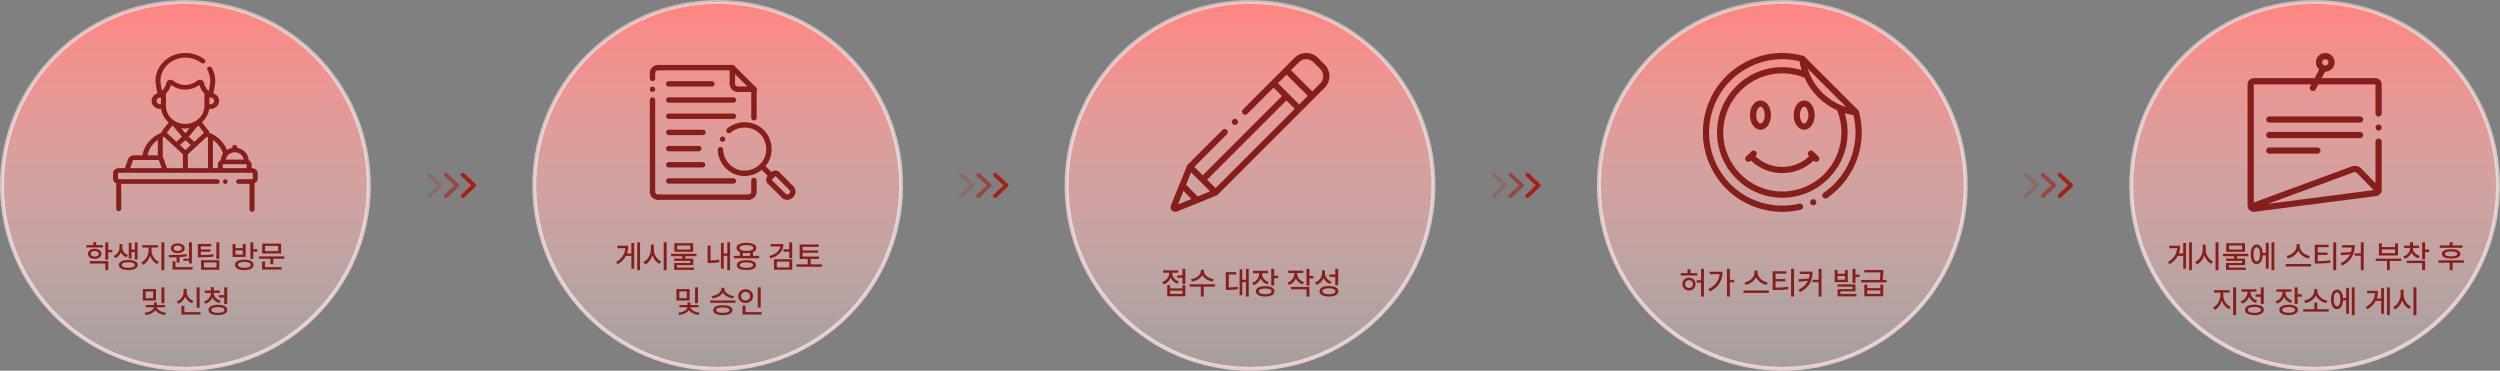 <svg width="944" height="140" viewBox="0 0 944 140" fill="none" xmlns="http://www.w3.org/2000/svg">
    <rect x="0" y="0" width="944" height="140" fill="#808080" stroke="none"/>
    <path d="M174.75 66L179 70L174.75 74" stroke="#A72018" stroke-width="1.5" stroke-linecap="round" stroke-linejoin="round"/>
    <path opacity="0.6" d="M168.375 66L172.625 70L168.375 74" stroke="#A72018" stroke-width="1.5" stroke-linecap="round" stroke-linejoin="round"/>
    <path opacity="0.2" d="M162 66L166.25 70L162 74" stroke="#A72018" stroke-width="1.5" stroke-linecap="round" stroke-linejoin="round"/>
    <path d="M375.75 66L380 70L375.75 74" stroke="#A72018" stroke-width="1.5" stroke-linecap="round" stroke-linejoin="round"/>
    <path opacity="0.6" d="M369.375 66L373.625 70L369.375 74" stroke="#A72018" stroke-width="1.5" stroke-linecap="round" stroke-linejoin="round"/>
    <path opacity="0.2" d="M363 66L367.25 70L363 74" stroke="#A72018" stroke-width="1.5" stroke-linecap="round" stroke-linejoin="round"/>
    <path d="M576.75 66L581 70L576.75 74" stroke="#A72018" stroke-width="1.5" stroke-linecap="round" stroke-linejoin="round"/>
    <path opacity="0.6" d="M570.375 66L574.625 70L570.375 74" stroke="#A72018" stroke-width="1.5" stroke-linecap="round" stroke-linejoin="round"/>
    <path opacity="0.2" d="M564 66L568.25 70L564 74" stroke="#A72018" stroke-width="1.5" stroke-linecap="round" stroke-linejoin="round"/>
    <path d="M777.75 66L782 70L777.75 74" stroke="#A72018" stroke-width="1.5" stroke-linecap="round" stroke-linejoin="round"/>
    <path opacity="0.6" d="M771.375 66L775.625 70L771.375 74" stroke="#A72018" stroke-width="1.5" stroke-linecap="round" stroke-linejoin="round"/>
    <path opacity="0.2" d="M765 66L769.25 70L765 74" stroke="#A72018" stroke-width="1.5" stroke-linecap="round" stroke-linejoin="round"/>
    <circle cx="70" cy="70" r="69.25" fill="url(#paint0_linear_4302_101869)" stroke="url(#paint1_linear_4302_101869)" stroke-width="1.5"/>
    <path d="M38.893 92.562V93.453H32.635V92.562H35.213V91.449H36.326V92.562H38.893ZM35.764 93.922C37.275 93.934 38.307 94.684 38.307 95.832C38.307 96.981 37.275 97.742 35.764 97.742C34.24 97.742 33.209 96.981 33.209 95.832C33.209 94.684 34.24 93.934 35.764 93.922ZM35.764 94.777C34.873 94.777 34.275 95.188 34.287 95.832C34.275 96.488 34.873 96.875 35.764 96.875C36.654 96.875 37.252 96.488 37.264 95.832C37.252 95.188 36.654 94.777 35.764 94.777ZM40.873 91.496V94.344H42.397V95.269H40.873V98.059H39.76V91.496H40.873ZM40.873 98.598V101.996H39.76V99.5H33.935V98.598H40.873ZM46.205 93.512C46.205 94.66 46.943 95.82 48.303 96.336L47.717 97.191C46.738 96.816 46.053 96.102 45.678 95.234C45.291 96.213 44.57 97.062 43.557 97.496L42.947 96.629C44.365 96.008 45.127 94.684 45.127 93.512V92.152H46.205V93.512ZM51.947 91.508V97.965H50.893V95.152H49.662V97.637H48.631V91.695H49.662V94.238H50.893V91.508H51.947ZM48.432 98.164C50.623 98.164 51.994 98.879 52.006 100.074C51.994 101.27 50.623 101.984 48.432 101.973C46.24 101.984 44.869 101.27 44.881 100.074C44.869 98.879 46.24 98.164 48.432 98.164ZM48.432 99.019C46.908 99.019 45.971 99.406 45.982 100.074C45.971 100.742 46.908 101.129 48.432 101.117C49.955 101.129 50.881 100.742 50.893 100.074C50.881 99.406 49.955 99.019 48.432 99.019ZM57.232 94.59C57.232 96.348 58.381 98.164 59.998 98.856L59.389 99.723C58.152 99.178 57.168 98.023 56.682 96.617C56.195 98.117 55.205 99.394 53.986 99.992L53.342 99.113C54.924 98.375 56.096 96.394 56.107 94.59V93.477H53.705V92.551H59.623V93.477H57.232V94.59ZM62.06 91.496V101.996H60.947V91.496H62.06ZM72.467 91.508V99.465H71.353V98.457H69.244V97.672H71.353V91.508H72.467ZM72.725 100.871V101.773H65.143V98.691H66.244V100.871H72.725ZM63.69 96.301C65.635 96.289 68.248 96.266 70.486 95.984L70.557 96.781C69.66 96.928 68.717 97.027 67.791 97.086V99.137H66.678V97.144C65.658 97.191 64.68 97.197 63.83 97.191L63.69 96.301ZM67.123 91.906C68.658 91.906 69.725 92.644 69.725 93.758C69.725 94.871 68.658 95.586 67.123 95.586C65.564 95.586 64.51 94.871 64.51 93.758C64.51 92.644 65.564 91.906 67.123 91.906ZM67.123 92.738C66.186 92.727 65.553 93.125 65.564 93.758C65.553 94.379 66.186 94.766 67.123 94.766C68.025 94.766 68.658 94.379 68.67 93.758C68.658 93.125 68.025 92.727 67.123 92.738ZM79.756 92.117V93.031H75.83V94.18H79.463V95.047H75.83V96.266C77.934 96.266 79.158 96.231 80.576 95.984L80.693 96.875C79.17 97.133 77.869 97.168 75.572 97.156H74.705V92.117H79.756ZM82.814 91.508V97.754H81.701V91.508H82.814ZM82.814 98.246V101.867H75.912V98.246H82.814ZM77.014 99.113V100.965H81.725V99.113H77.014ZM92.272 98.035C94.439 98.035 95.752 98.762 95.752 100.004C95.752 101.258 94.439 101.984 92.272 101.996C90.08 101.984 88.744 101.258 88.744 100.004C88.744 98.762 90.08 98.035 92.272 98.035ZM92.272 98.914C90.748 98.914 89.846 99.301 89.857 100.004C89.846 100.707 90.748 101.105 92.272 101.105C93.783 101.105 94.662 100.707 94.662 100.004C94.662 99.301 93.783 98.914 92.272 98.914ZM95.658 91.496V94.062H97.182V95.012H95.658V97.766H94.545V91.496H95.658ZM88.908 92.152V93.664H91.662V92.152H92.764V97.027H87.818V92.152H88.908ZM88.908 96.137H91.662V94.543H88.908V96.137ZM107.377 96.805V97.707H103.205V99.746H102.104V97.707H97.768V96.805H107.377ZM106.135 91.988V95.715H98.998V91.988H106.135ZM100.088 92.867V94.836H105.033V92.867H100.088ZM106.311 100.871V101.773H98.963V98.75H100.076V100.871H106.311ZM58.908 109.164V113.477H53.916V109.164H58.908ZM55.006 110.055V112.609H57.807V110.055H55.006ZM62.06 108.496V114.496H60.959V108.496H62.06ZM62.307 115.176V116.02H59.236C59.312 116.934 60.772 117.889 62.682 118.105L62.307 118.961C60.66 118.768 59.307 118.059 58.674 117.133C58.029 118.07 56.647 118.756 54.994 118.961L54.607 118.105C56.518 117.924 58.012 116.957 58.088 116.02H55.029V115.176H58.111V114.191H59.213V115.176H62.307ZM75.373 108.508V116.195H74.26V108.508H75.373ZM75.689 117.871V118.773H68.506V115.469H69.631V117.871H75.689ZM70.486 110.125C70.475 111.66 71.459 113.066 73.076 113.629L72.502 114.52C71.289 114.068 70.393 113.178 69.924 112.035C69.461 113.254 68.553 114.232 67.322 114.707L66.725 113.828C68.377 113.219 69.35 111.707 69.35 110.125V109.082H70.486V110.125ZM80.717 110.734C80.717 111.965 81.736 113.125 83.33 113.57L82.803 114.438C81.59 114.092 80.67 113.342 80.189 112.375C79.732 113.459 78.818 114.314 77.564 114.707L77.037 113.852C78.631 113.336 79.615 112.082 79.615 110.734V110.605H77.33V109.715H79.615V108.449H80.728V109.715H83.002V110.605H80.717V110.734ZM85.791 108.496V114.859H84.678V112.352H82.674V111.438H84.678V108.496H85.791ZM82.275 115.094C84.467 115.094 85.826 115.797 85.826 117.027C85.826 118.27 84.467 118.984 82.275 118.973C80.072 118.984 78.713 118.27 78.725 117.027C78.713 115.797 80.072 115.094 82.275 115.094ZM82.275 115.961C80.74 115.961 79.826 116.348 79.826 117.027C79.826 117.707 80.74 118.117 82.275 118.117C83.822 118.117 84.725 117.707 84.725 117.027C84.725 116.348 83.822 115.961 82.275 115.961Z" fill="#861F1C"/>
    <path d="M95.177 63.494H95.024V62.167C95.024 61.426 94.569 60.784 93.906 60.466C93.808 58.148 91.974 56.238 89.583 55.834V55.578C89.583 55.094 89.161 54.702 88.641 54.702C88.121 54.702 87.699 55.094 87.699 55.578V55.834C86.957 55.96 86.268 56.229 85.668 56.612C84.65 53.994 82.603 51.809 79.936 50.52C79.921 50.512 79.905 50.504 79.89 50.497C79.652 50.384 79.41 50.276 79.163 50.177L79.015 50.118C79.004 49.825 78.902 49.533 78.702 49.279L76.248 46.162C77.717 44.854 78.719 43.098 79 41.131H79.496C81.29 41.131 82.749 39.772 82.749 38.102C82.749 36.79 81.848 35.67 80.592 35.25L81.128 32.186C81.527 29.904 81.126 27.625 79.969 25.593C79.726 25.165 79.156 25.002 78.696 25.229C78.237 25.456 78.062 25.986 78.305 26.414C79.268 28.105 79.601 30.003 79.269 31.904L78.822 34.458C78.751 34.344 78.667 34.235 78.569 34.136C77.772 33.332 77.238 32.339 77.024 31.263C76.927 30.777 76.576 30.378 76.082 30.196C75.59 30.013 75.039 30.078 74.611 30.369L73.831 30.9C71.496 32.488 68.358 32.488 66.023 30.9L65.243 30.369C64.814 30.078 64.264 30.013 63.771 30.196C63.278 30.378 62.926 30.777 62.83 31.263C62.616 32.339 62.082 33.332 61.285 34.136C61.235 34.186 61.19 34.239 61.148 34.293L60.73 31.904C60.286 29.368 61.057 26.791 62.844 24.834C64.632 22.876 67.24 21.754 69.999 21.754C72.223 21.754 74.298 22.451 75.999 23.77C76.398 24.08 76.992 24.03 77.325 23.658C77.658 23.285 77.604 22.733 77.204 22.423C75.189 20.86 72.631 20 69.999 20C66.686 20 63.556 21.348 61.41 23.698C59.263 26.048 58.338 29.141 58.871 32.186L59.406 35.245C58.14 35.66 57.23 36.784 57.23 38.102C57.23 39.773 58.69 41.131 60.483 41.131H60.854C61.14 43.136 62.175 44.922 63.691 46.238L61.297 49.28C61.097 49.533 60.994 49.825 60.983 50.118L60.836 50.177C57.048 51.697 54.4 54.899 53.764 58.653H50.486C49.517 58.653 48.664 59.23 48.364 60.087L47.172 63.494H44.821C43.638 63.494 42.676 64.39 42.676 65.492V67.434C42.676 68.22 43.168 68.9 43.88 69.226V78.879C43.88 79.363 44.301 79.756 44.821 79.756C45.342 79.756 45.763 79.363 45.763 78.879V69.431H82.034C82.554 69.431 82.975 69.039 82.975 68.555C82.975 68.07 82.554 67.678 82.034 67.678H44.821C44.677 67.678 44.559 67.568 44.559 67.433V65.492C44.559 65.357 44.677 65.248 44.821 65.248H95.177C95.322 65.248 95.439 65.357 95.439 65.492V67.433C95.439 67.568 95.322 67.678 95.177 67.678H90.103C89.583 67.678 89.162 68.07 89.162 68.555C89.162 69.039 89.583 69.431 90.103 69.431H94.235V79.123C94.235 79.608 94.657 80 95.177 80C95.697 80 96.119 79.608 96.119 79.123V69.226C96.83 68.9 97.323 68.22 97.323 67.433V65.492C97.323 64.39 96.36 63.494 95.177 63.494ZM84.141 63.494V62.167C84.141 62.079 84.218 62.008 84.312 62.008H92.97C93.064 62.008 93.141 62.079 93.141 62.167V63.494H84.141ZM88.641 57.508C90.361 57.508 91.785 58.707 92 60.254H85.282C85.498 58.707 86.922 57.508 88.641 57.508ZM84.179 58.055C83.703 58.759 83.413 59.583 83.376 60.466C82.713 60.784 82.258 61.426 82.258 62.167V63.494H80.413V52.858C82.255 54.127 83.598 55.959 84.179 58.055ZM61.844 60.087C61.76 59.846 61.631 59.629 61.469 59.438V51.835C61.507 51.819 61.913 51.654 61.913 51.654L69.058 58.256V63.494H63.036L61.844 60.087ZM69.999 50.302L68.416 48.41C68.908 48.487 69.412 48.529 69.927 48.529C70.501 48.529 71.061 48.477 71.606 48.382L69.999 50.302ZM69.999 52.94L72.05 54.761L69.999 56.656L67.948 54.761L69.999 52.94ZM70.941 58.256L78.085 51.654C78.085 51.654 78.492 51.819 78.529 51.835V63.494H70.941V58.256ZM73.387 53.525L71.266 51.642L74.853 47.356L77.046 50.143L73.387 53.525ZM79.496 39.377H79.082V36.827H79.496C80.251 36.827 80.865 37.399 80.865 38.102C80.865 38.805 80.251 39.377 79.496 39.377ZM59.114 38.102C59.114 37.399 59.728 36.827 60.483 36.827H60.771V39.377H60.483C59.728 39.377 59.114 38.806 59.114 38.102ZM62.655 40.004V35.359C62.655 35.346 62.66 35.335 62.669 35.326C63.583 34.404 64.232 33.29 64.564 32.08L64.912 32.316C67.912 34.356 71.942 34.356 74.942 32.316L75.289 32.08C75.622 33.29 76.27 34.404 77.185 35.326C77.194 35.335 77.199 35.346 77.199 35.359V40.004C77.199 43.737 73.937 46.775 69.927 46.775C65.917 46.775 62.655 43.737 62.655 40.004ZM65.146 47.356L68.732 51.642L66.611 53.525L62.952 50.143L65.146 47.356ZM59.586 52.855V58.653H55.678C56.151 56.314 57.554 54.249 59.586 52.855ZM50.155 60.63C50.202 60.496 50.335 60.407 50.486 60.407H59.722C59.874 60.407 60.007 60.497 60.054 60.63L61.056 63.494H49.153L50.155 60.63Z" fill="#861F1C"/>
    <ellipse cx="85.074" cy="68.558" rx="0.878" ry="0.886" fill="#861F1C"/>
    <circle cx="271" cy="70" r="69.25" fill="url(#paint2_linear_4302_101869)" stroke="url(#paint3_linear_4302_101869)" stroke-width="1.5"/>
    <path d="M241.682 91.496V101.996H240.627V91.496H241.682ZM239.467 91.766V101.48H238.412V96.606H236.361C235.734 97.824 234.738 98.891 233.256 99.758L232.623 98.961C234.85 97.637 235.922 95.873 236.115 93.711H233.115V92.797H237.217C237.211 93.822 237.07 94.801 236.748 95.715H238.412V91.766H239.467ZM246.885 94.168C246.873 96.09 248.033 98.012 249.662 98.738L248.994 99.617C247.787 99.043 246.832 97.865 246.346 96.43C245.854 97.965 244.887 99.236 243.627 99.852L242.947 98.914C244.6 98.176 245.76 96.172 245.76 94.168V92.375H246.885V94.168ZM251.725 91.496V102.02H250.611V91.496H251.725ZM262.975 95.844V96.734H258.732V97.648H261.768V100.109H255.65V101.035H262.061V101.891H254.561V99.301H260.666V98.504H254.549V97.648H257.619V96.734H253.4V95.844H262.975ZM261.744 91.836V95.07H254.631V91.836H261.744ZM255.721 92.715V94.191H260.631V92.715H255.721ZM275.689 91.496V101.996H274.623V96.617H273.275V101.457H272.232V91.707H273.275V95.703H274.623V91.496H275.689ZM268.307 92.738V98.34C269.279 98.334 270.34 98.258 271.529 98.023L271.646 98.996C270.205 99.254 268.998 99.324 267.873 99.324H267.193V92.738H268.307ZM286.646 96.617V97.519H277.072V96.617H279.369V95.199C278.561 94.871 278.104 94.344 278.104 93.652C278.104 92.41 279.545 91.684 281.854 91.684C284.15 91.684 285.604 92.41 285.604 93.652C285.604 94.344 285.141 94.877 284.326 95.199V96.617H286.646ZM281.854 98.234C284.115 98.234 285.475 98.902 285.475 100.098C285.475 101.316 284.115 101.973 281.854 101.973C279.568 101.973 278.209 101.316 278.209 100.098C278.209 98.902 279.568 98.234 281.854 98.234ZM281.854 99.09C280.248 99.09 279.334 99.453 279.334 100.098C279.334 100.754 280.248 101.129 281.854 101.117C283.436 101.129 284.361 100.754 284.361 100.098C284.361 99.453 283.436 99.09 281.854 99.09ZM281.854 92.539C280.225 92.539 279.24 92.949 279.252 93.652C279.24 94.356 280.225 94.754 281.854 94.754C283.482 94.754 284.455 94.356 284.455 93.652C284.455 92.949 283.482 92.539 281.854 92.539ZM280.494 96.617H283.225V95.492C282.814 95.562 282.352 95.598 281.854 95.598C281.361 95.598 280.904 95.562 280.494 95.504V96.617ZM295.799 92.152C295.799 94.824 293.971 96.723 290.924 97.578L290.467 96.711C292.887 96.031 294.393 94.719 294.615 93.066H291.018V92.152H295.799ZM299.127 91.508V97.449H298.014V95.059H295.846V94.133H298.014V91.508H299.127ZM299.127 97.883V101.855H292.26V97.883H299.127ZM293.35 98.773V100.965H298.025V98.773H293.35ZM309.264 96.875V97.766H306.088V99.816H310.354V100.73H300.744V99.816H304.975V97.766H301.951V92.305H309.158V93.219H303.076V94.566H308.936V95.445H303.076V96.875H309.264ZM260.408 109.164V113.477H255.416V109.164H260.408ZM256.506 110.055V112.609H259.307V110.055H256.506ZM263.561 108.496V114.496H262.459V108.496H263.561ZM263.807 115.176V116.02H260.736C260.812 116.934 262.271 117.889 264.182 118.105L263.807 118.961C262.16 118.768 260.807 118.059 260.174 117.133C259.529 118.07 258.146 118.756 256.494 118.961L256.107 118.105C258.018 117.924 259.512 116.957 259.588 116.02H256.529V115.176H259.611V114.191H260.713V115.176H263.807ZM273.521 109.105C273.521 110.359 275.209 111.566 277.201 111.812L276.791 112.691C275.115 112.445 273.633 111.625 272.959 110.488C272.285 111.631 270.809 112.445 269.127 112.691L268.693 111.812C270.709 111.566 272.385 110.383 272.385 109.105V108.672H273.521V109.105ZM277.74 113.453V114.344H268.166V113.453H277.74ZM272.947 115.234C275.209 115.234 276.568 115.902 276.568 117.109C276.568 118.316 275.209 118.984 272.947 118.996C270.662 118.984 269.303 118.316 269.303 117.109C269.303 115.902 270.662 115.234 272.947 115.234ZM272.947 116.09C271.342 116.09 270.428 116.453 270.428 117.109C270.428 117.777 271.342 118.129 272.947 118.117C274.529 118.129 275.455 117.777 275.455 117.109C275.455 116.453 274.529 116.09 272.947 116.09ZM287.244 108.508V116.137H286.131V108.508H287.244ZM287.561 117.871V118.773H280.377V115.363H281.502V117.871H287.561ZM281.549 109.211C283.131 109.211 284.338 110.289 284.338 111.812C284.338 113.359 283.131 114.426 281.549 114.426C279.967 114.426 278.748 113.359 278.748 111.812C278.748 110.289 279.967 109.211 281.549 109.211ZM281.549 110.184C280.564 110.184 279.838 110.852 279.838 111.812C279.838 112.797 280.564 113.453 281.549 113.453C282.51 113.453 283.248 112.797 283.248 111.812C283.248 110.852 282.51 110.184 281.549 110.184Z" fill="#861F1C"/>
    <path d="M297.234 75.481C296.531 75.481 295.804 75.212 295.166 74.574C294.768 74.175 294.768 73.532 295.166 73.133C295.564 72.735 296.208 72.735 296.607 73.133C297.245 73.772 297.88 73.208 298 73.086C298.121 72.966 298.688 72.333 298.047 71.693C297.649 71.294 297.649 70.65 298.047 70.252C298.446 69.853 299.09 69.853 299.488 70.252C300.876 71.64 300.515 73.454 299.441 74.527C298.861 75.109 298.064 75.481 297.234 75.481Z" fill="#861F1C"/>
    <path d="M293.515 66.737C293.255 66.737 292.994 66.637 292.795 66.438L292.794 66.437C292.396 66.836 291.752 66.837 291.353 66.438C290.955 66.04 290.955 65.396 291.353 64.998C292.148 64.204 293.443 64.204 294.236 64.998C294.634 65.396 294.634 66.04 294.236 66.438C294.037 66.637 293.776 66.737 293.515 66.737Z" fill="#861F1C"/>
    <path d="M290.632 68.178C290.372 68.178 290.111 68.078 289.912 67.879C289.514 67.481 289.514 66.837 289.912 66.439L291.353 64.998C291.751 64.6 292.395 64.6 292.793 64.998C293.192 65.396 293.192 66.04 292.793 66.439L291.353 67.879C291.153 68.078 290.893 68.178 290.632 68.178Z" fill="#861F1C"/>
    <path d="M290.633 69.62C290.372 69.62 290.111 69.52 289.912 69.322C289.118 68.527 289.118 67.234 289.912 66.439C290.311 66.041 290.955 66.041 291.353 66.439C291.751 66.838 291.751 67.482 291.353 67.88L291.352 67.881C291.75 68.279 291.751 68.923 291.353 69.322C291.153 69.52 290.894 69.62 290.633 69.62Z" fill="#861F1C"/>
    <path d="M291.352 67.457C291.091 67.457 290.83 67.357 290.632 67.158L286.963 63.489C286.564 63.091 286.564 62.447 286.963 62.049C287.361 61.65 288.005 61.65 288.404 62.049L292.072 65.718C292.471 66.116 292.471 66.76 292.072 67.158C291.873 67.357 291.613 67.457 291.352 67.457Z" fill="#861F1C"/>
    <path d="M298.768 71.991C298.508 71.991 298.247 71.892 298.048 71.693L292.795 66.439C292.397 66.04 292.397 65.396 292.795 64.998C293.193 64.6 293.837 64.6 294.236 64.998L299.489 70.252C299.887 70.651 299.887 71.294 299.489 71.693C299.29 71.892 299.029 71.991 298.768 71.991Z" fill="#861F1C"/>
    <path d="M295.887 74.873C295.626 74.873 295.365 74.773 295.166 74.575L289.912 69.322C289.514 68.923 289.514 68.279 289.912 67.881C290.31 67.482 290.954 67.482 291.353 67.881L296.607 73.134C297.005 73.532 297.005 74.176 296.607 74.575C296.408 74.773 296.147 74.873 295.887 74.873Z" fill="#861F1C"/>
    <path d="M282.656 75.47C282.092 75.47 281.637 75.014 281.637 74.451C281.637 73.888 282.092 73.432 282.656 73.432C283.218 73.432 283.674 72.976 283.674 72.413C283.674 71.85 284.13 71.394 284.693 71.394C285.257 71.394 285.712 71.85 285.712 72.413C285.712 74.099 284.341 75.47 282.656 75.47Z" fill="#861F1C"/>
    <path d="M282.611 75.471H248.473C247.883 75.471 247.406 75.016 247.406 74.452C247.406 73.889 247.883 73.434 248.473 73.434H282.611C283.201 73.434 283.677 73.889 283.677 74.452C283.677 75.016 283.201 75.471 282.611 75.471Z" fill="#861F1C"/>
    <path d="M248.424 75.47C246.739 75.47 245.367 74.099 245.367 72.413C245.367 71.85 245.823 71.394 246.386 71.394C246.949 71.394 247.405 71.85 247.405 72.413C247.405 72.976 247.861 73.432 248.424 73.432C248.987 73.432 249.443 73.888 249.443 74.451C249.443 75.014 248.987 75.47 248.424 75.47Z" fill="#861F1C"/>
    <path d="M246.386 28.603C245.823 28.603 245.367 28.147 245.367 27.584C245.367 25.899 246.739 24.527 248.424 24.527C248.987 24.527 249.443 24.983 249.443 25.546C249.443 26.11 248.987 26.565 248.424 26.565C247.861 26.565 247.405 27.021 247.405 27.584C247.405 28.147 246.949 28.603 246.386 28.603Z" fill="#861F1C"/>
    <path d="M284.693 34.716C284.433 34.716 284.172 34.616 283.973 34.418L275.822 26.267C275.424 25.868 275.424 25.224 275.822 24.826C276.221 24.428 276.865 24.428 277.263 24.826L285.414 32.977C285.812 33.375 285.812 34.019 285.414 34.418C285.215 34.616 284.954 34.716 284.693 34.716Z" fill="#861F1C"/>
    <path d="M276.487 26.565H248.483C247.888 26.565 247.406 26.11 247.406 25.546C247.406 24.983 247.888 24.527 248.483 24.527H276.487C277.083 24.527 277.564 24.983 277.564 25.546C277.564 26.11 277.083 26.565 276.487 26.565Z" fill="#861F1C"/>
    <path d="M276.542 32.678C275.979 32.678 275.523 32.223 275.523 31.659V25.546C275.523 24.983 275.979 24.527 276.542 24.527C277.106 24.527 277.561 24.983 277.561 25.546V31.659C277.561 32.223 277.106 32.678 276.542 32.678Z" fill="#861F1C"/>
    <path d="M284.694 34.717H278.581C278.018 34.717 277.562 34.262 277.562 33.699C277.562 33.135 278.018 32.68 278.581 32.68H284.694C285.258 32.68 285.713 33.135 285.713 33.699C285.713 34.262 285.258 34.717 284.694 34.717Z" fill="#861F1C"/>
    <path d="M278.58 34.716C276.895 34.716 275.523 33.345 275.523 31.66C275.523 31.096 275.979 30.641 276.542 30.641C277.106 30.641 277.561 31.096 277.561 31.66C277.561 32.222 278.018 32.678 278.58 32.678C279.143 32.678 279.599 33.134 279.599 33.697C279.599 34.261 279.143 34.716 278.58 34.716Z" fill="#861F1C"/>
    <path d="M284.695 45.468C284.131 45.468 283.676 45.013 283.676 44.45V33.699C283.676 33.135 284.131 32.68 284.695 32.68C285.258 32.68 285.713 33.135 285.713 33.699V44.45C285.713 45.012 285.258 45.468 284.695 45.468Z" fill="#861F1C"/>
    <path d="M284.695 73.434C284.131 73.434 283.676 72.979 283.676 72.416V68.128C283.676 67.565 284.131 67.109 284.695 67.109C285.258 67.109 285.713 67.565 285.713 68.128V72.416C285.713 72.979 285.258 73.434 284.695 73.434Z" fill="#861F1C"/>
    <path d="M268.801 32.678H252.499C251.936 32.678 251.48 32.223 251.48 31.66C251.48 31.096 251.936 30.641 252.499 30.641H268.801C269.364 30.641 269.82 31.096 269.82 31.66C269.82 32.223 269.364 32.678 268.801 32.678Z" fill="#861F1C"/>
    <path d="M276.952 44.905H252.499C251.936 44.905 251.48 44.45 251.48 43.886C251.48 43.323 251.936 42.867 252.499 42.867H276.952C277.515 42.867 277.971 43.323 277.971 43.886C277.971 44.45 277.515 44.905 276.952 44.905Z" fill="#861F1C"/>
    <path d="M276.952 38.792H252.499C251.936 38.792 251.48 38.336 251.48 37.773C251.48 37.209 251.936 36.754 252.499 36.754H276.952C277.515 36.754 277.971 37.209 277.971 37.773C277.971 38.336 277.515 38.792 276.952 38.792Z" fill="#861F1C"/>
    <path d="M276.952 69.358H252.499C251.936 69.358 251.48 68.903 251.48 68.339C251.48 67.776 251.936 67.32 252.499 67.32H276.952C277.515 67.32 277.971 67.776 277.971 68.339C277.971 68.903 277.515 69.358 276.952 69.358Z" fill="#861F1C"/>
    <path d="M263.883 57.132H252.499C251.936 57.132 251.48 56.676 251.48 56.113C251.48 55.549 251.936 55.094 252.499 55.094H263.883C264.446 55.094 264.902 55.549 264.902 56.113C264.902 56.676 264.446 57.132 263.883 57.132Z" fill="#861F1C"/>
    <path d="M265.288 63.245H252.499C251.936 63.245 251.48 62.789 251.48 62.226C251.48 61.663 251.936 61.207 252.499 61.207H265.288C265.851 61.207 266.307 61.663 266.307 62.226C266.307 62.789 265.85 63.245 265.288 63.245Z" fill="#861F1C"/>
    <path d="M265.468 51.018H252.499C251.936 51.018 251.48 50.563 251.48 49.999C251.48 49.436 251.936 48.98 252.499 48.98H265.468C266.032 48.98 266.487 49.436 266.487 49.999C266.487 50.563 266.032 51.018 265.468 51.018Z" fill="#861F1C"/>
    <path d="M272.825 53.565C272.559 53.565 272.294 53.453 272.112 53.269C271.918 53.075 271.816 52.81 271.816 52.545C271.816 52.269 271.918 52.005 272.112 51.822C272.489 51.445 273.172 51.445 273.549 51.822C273.742 52.014 273.855 52.281 273.855 52.545C273.855 52.81 273.743 53.075 273.549 53.259C273.355 53.453 273.101 53.565 272.825 53.565Z" fill="#861F1C"/>
    <path d="M281.139 66.467C280.32 66.467 279.495 66.367 278.681 66.159C274.277 65.037 271.125 61.078 271.016 56.53C271.003 55.967 271.448 55.5 272.01 55.487H272.035C272.587 55.487 273.039 55.927 273.054 56.481C273.139 60.063 275.718 63.302 279.185 64.187C282.785 65.106 286.672 63.384 288.414 60.091C290.107 56.888 289.404 52.772 286.74 50.306C283.761 47.545 279.004 47.448 275.916 50.084C275.489 50.449 274.844 50.398 274.48 49.969C274.115 49.542 274.165 48.899 274.594 48.534C278.456 45.238 284.401 45.361 288.125 48.811C291.454 51.894 292.332 57.039 290.214 61.044C288.432 64.413 284.853 66.467 281.139 66.467Z" fill="#861F1C"/>
    <path d="M246.386 34.717C246.121 34.717 245.855 34.605 245.663 34.422C245.478 34.228 245.367 33.963 245.367 33.698C245.367 33.422 245.478 33.167 245.663 32.974C246.05 32.597 246.733 32.597 247.11 32.974C247.293 33.167 247.406 33.433 247.406 33.698C247.406 33.963 247.293 34.228 247.11 34.422C246.916 34.605 246.662 34.717 246.386 34.717Z" fill="#861F1C"/>
    <path d="M246.386 73.433C245.823 73.433 245.367 72.977 245.367 72.414V37.773C245.367 37.209 245.823 36.754 246.386 36.754C246.949 36.754 247.405 37.209 247.405 37.773V72.414C247.405 72.977 246.949 73.433 246.386 73.433Z" fill="#861F1C"/>
    <path d="M246.386 30.642C245.823 30.642 245.367 30.186 245.367 29.623V27.585C245.367 27.022 245.823 26.566 246.386 26.566C246.949 26.566 247.405 27.022 247.405 27.585V29.623C247.405 30.186 246.949 30.642 246.386 30.642Z" fill="#861F1C"/>
    <circle cx="472" cy="70" r="69.25" fill="url(#paint4_linear_4302_101869)" stroke="url(#paint5_linear_4302_101869)" stroke-width="1.5"/>
    <path d="M447.586 101.496V107.215H446.484V104.895H444.516V103.98H446.484V101.496H447.586ZM441.855 107.684V108.891H446.484V107.684H447.586V111.867H440.754V107.684H441.855ZM441.855 110.965H446.484V109.758H441.855V110.965ZM442.605 103.137C442.605 104.438 443.555 105.75 445.137 106.289L444.562 107.156C443.379 106.74 442.512 105.902 442.055 104.859C441.592 106.025 440.678 106.951 439.43 107.391L438.855 106.512C440.473 105.949 441.469 104.566 441.469 103.125V102.984H439.195V102.082H444.855V102.984H442.605V103.137ZM454.594 102.422C454.582 103.816 456.293 105.129 458.355 105.398L457.922 106.312C456.205 106.037 454.693 105.146 454.02 103.91C453.328 105.152 451.822 106.037 450.117 106.312L449.672 105.398C451.734 105.129 453.422 103.828 453.434 102.422V101.848H454.594V102.422ZM458.789 107.344V108.258H454.523V111.996H453.434V108.258H449.215V107.344H458.789ZM471.527 101.496V111.996H470.461V106.57H469.102V111.457H468.082V101.707H469.102V105.656H470.461V101.496H471.527ZM466.805 102.762V103.664H463.98V108.527C465.27 108.516 466.242 108.457 467.367 108.246L467.449 109.16C466.184 109.418 465.105 109.465 463.57 109.477H462.867V102.762H466.805ZM476.555 103.43C476.555 104.766 477.48 105.984 479.074 106.488L478.547 107.355C477.352 106.975 476.479 106.184 476.016 105.188C475.559 106.336 474.639 107.244 473.379 107.684L472.805 106.793C474.445 106.254 475.43 104.895 475.441 103.441V103.148H473.133V102.246H478.816V103.148H476.555V103.43ZM481.137 101.496V104.098H482.66V105.012H481.137V107.801H480.023V101.496H481.137ZM477.75 108.059C479.918 108.059 481.23 108.773 481.23 110.004C481.23 111.246 479.918 111.984 477.75 111.973C475.559 111.984 474.223 111.246 474.223 110.004C474.223 108.773 475.559 108.059 477.75 108.059ZM477.75 108.938C476.227 108.938 475.324 109.324 475.336 110.004C475.324 110.707 476.227 111.094 477.75 111.094C479.262 111.094 480.141 110.707 480.141 110.004C480.141 109.324 479.262 108.938 477.75 108.938ZM489.855 103.383C489.855 104.719 490.781 105.996 492.387 106.535L491.824 107.402C490.635 106.992 489.762 106.172 489.305 105.141C488.848 106.277 487.939 107.168 486.703 107.602L486.105 106.734C487.746 106.172 488.73 104.824 488.742 103.371V103.09H486.434V102.188H492.117V103.09H489.855V103.383ZM494.438 101.496V104.191H495.961V105.129H494.438V107.824H493.324V101.496H494.438ZM494.438 108.34V111.996H493.324V109.242H487.5V108.34H494.438ZM500.285 103.066C500.285 104.543 501.234 105.855 502.828 106.371L502.219 107.238C501.064 106.822 500.215 106.014 499.758 104.965C499.301 106.166 498.387 107.098 497.121 107.555L496.523 106.664C498.199 106.09 499.172 104.695 499.184 103.113V102.082H500.285V103.066ZM505.312 101.496V107.695H504.199V104.543H501.984V103.629H504.199V101.496H505.312ZM501.797 107.988C504 107.988 505.348 108.715 505.348 109.992C505.348 111.258 504 111.984 501.797 111.973C499.594 111.984 498.234 111.258 498.246 109.992C498.234 108.715 499.594 107.988 501.797 107.988ZM501.797 108.855C500.262 108.855 499.348 109.266 499.348 109.992C499.348 110.695 500.262 111.094 501.797 111.094C503.332 111.094 504.246 110.695 504.246 109.992C504.246 109.266 503.332 108.855 501.797 108.855Z" fill="#861F1C"/>
    <g clip-path="url(#clip0_4302_101869)">
        <path d="M500.187 24.385L497.615 21.813C495.198 19.396 491.264 19.396 488.847 21.813L469.321 41.339C468.862 41.797 468.862 42.541 469.321 43C469.779 43.458 470.523 43.458 470.982 43L480.894 33.087L484.073 36.267L454.158 66.182L450.979 63.002L463.279 50.702C463.738 50.243 463.738 49.5 463.279 49.041C462.821 48.583 462.077 48.583 461.619 49.041L448.488 62.172C448.392 62.296 448.365 62.269 448.227 62.567L442.132 77.574C441.548 79.012 443.008 80.442 444.426 79.868L459.433 73.773C459.493 73.749 459.698 73.647 459.828 73.512L500.187 33.153C502.604 30.736 502.604 26.802 500.187 24.385ZM485.811 28.171L493.83 36.189L490.573 39.446L482.554 31.427L485.811 28.171ZM485.733 37.927L488.913 41.106L458.998 71.022L455.818 67.842L485.733 37.927ZM446.883 72.118L449.882 75.117L444.831 77.169L446.883 72.118ZM452.244 74.158L447.842 69.756L449.74 65.085L456.915 72.26L452.244 74.158ZM498.526 31.493L495.49 34.529L487.471 26.51L490.507 23.474C492.009 21.972 494.453 21.972 495.955 23.474L498.526 26.045C500.028 27.547 500.028 29.991 498.526 31.493Z" fill="#861F1C"/>
        <path d="M467.145 46.838C467.597 46.374 467.587 45.632 467.123 45.18C466.659 44.728 465.917 44.738 465.465 45.202C465.014 45.666 465.023 46.408 465.487 46.86C465.951 47.311 466.693 47.301 467.145 46.838Z" fill="#861F1C"/>
    </g>
    <circle cx="673" cy="70" r="69.25" fill="url(#paint6_linear_4302_101869)" stroke="url(#paint7_linear_4302_101869)" stroke-width="1.5"/>
    <path d="M640.893 103.137V104.051H634.67V103.137H637.213V101.637H638.326V103.137H640.893ZM637.787 104.824C639.205 104.824 640.26 105.844 640.26 107.262C640.26 108.68 639.205 109.699 637.787 109.711C636.334 109.699 635.279 108.68 635.279 107.262C635.279 105.844 636.334 104.824 637.787 104.824ZM637.787 105.762C636.943 105.773 636.311 106.383 636.322 107.262C636.311 108.164 636.943 108.762 637.787 108.75C638.619 108.762 639.24 108.164 639.24 107.262C639.24 106.383 638.619 105.773 637.787 105.762ZM643.412 101.496V111.996H642.311V106.734H640.67V105.82H642.311V101.496H643.412ZM653.209 101.496V105.68H654.838V106.605H653.209V111.984H652.096V101.496H653.209ZM650.467 102.598C650.455 105.633 649.119 108.34 645.662 110.051L645.041 109.184C647.672 107.871 649.102 105.973 649.33 103.523H645.568V102.598H650.467ZM663.662 102.984C663.662 104.695 665.49 106.312 667.506 106.676L666.99 107.602C665.314 107.238 663.768 106.137 663.088 104.66C662.396 106.125 660.855 107.227 659.174 107.602L658.682 106.676C660.674 106.301 662.49 104.695 662.49 102.984V102.188H663.662V102.984ZM667.939 109.688V110.613H658.33V109.688H667.939ZM674.537 102.422V103.336H670.447V105.363H674.139V106.254H670.447V108.609C672.287 108.604 673.611 108.527 675.17 108.281L675.287 109.184C673.623 109.453 672.182 109.512 670.201 109.512H669.346V102.422H674.537ZM677.432 101.496V111.996H676.307V101.496H677.432ZM684.428 102.562C684.416 105.656 683.408 108.41 679.682 110.309L679.061 109.465C680.9 108.521 682.037 107.391 682.67 106.055L679.271 106.383L679.096 105.422L683.021 105.176C683.18 104.637 683.279 104.062 683.326 103.465H679.635V102.562H684.428ZM687.814 101.496V111.996H686.713V106.57H684.404V105.656H686.713V101.496H687.814ZM693.873 101.941V103.371H696.627V101.941H697.729V106.523H692.783V101.941H693.873ZM693.873 105.633H696.627V104.227H693.873V105.633ZM700.623 101.496V103.699H702.146V104.602H700.623V106.898H699.51V101.496H700.623ZM700.623 107.355V110.004H694.951V111H700.986V111.891H693.861V109.184H699.521V108.234H693.838V107.355H700.623ZM705.064 107.484V108.797H710.021V107.484H711.111V111.867H703.963V107.484H705.064ZM705.064 110.953H710.021V109.664H705.064V110.953ZM711.135 101.953V102.75C711.135 103.553 711.135 104.455 710.865 105.727H712.354V106.629H702.744V105.727H709.775C710.021 104.52 710.033 103.635 710.033 102.867H703.951V101.953H711.135Z" fill="#861F1C"/>
    <g clip-path="url(#clip1_4302_101869)">
        <path d="M701.95 42.146C701.908 42.044 701.882 41.865 701.648 41.624L681.385 21.367C681.256 21.258 681.157 21.151 680.863 21.064C673.331 19.013 665.408 19.958 658.555 23.725C651.686 27.501 646.636 33.708 644.336 41.202C641.984 48.86 642.756 56.975 646.508 64.053C650.26 71.131 656.544 76.323 664.202 78.674C667.075 79.557 670.05 80 673.025 80C675.348 80 677.671 79.729 679.943 79.187C680.574 79.036 680.963 78.403 680.813 77.772C680.662 77.141 680.029 76.752 679.398 76.903C674.625 78.042 669.609 77.879 664.891 76.429C657.833 74.263 652.041 69.477 648.582 62.953C645.124 56.43 644.413 48.95 646.58 41.892C648.701 34.984 653.355 29.263 659.686 25.783C665.779 22.434 672.789 21.506 679.508 23.141C679.691 24.268 679.948 25.37 680.276 26.439C677.933 25.716 675.497 25.349 673.004 25.349C659.409 25.349 648.349 36.41 648.349 50.005C648.349 63.6 659.409 74.661 673.004 74.661C686.6 74.661 697.66 63.6 697.66 50.005C697.66 47.512 697.294 45.076 696.57 42.733C697.642 43.062 698.745 43.32 699.875 43.503C701.044 48.315 700.892 53.352 699.429 58.119C697.605 64.058 693.762 69.277 688.607 72.815C688.073 73.181 687.936 73.912 688.303 74.447C688.67 74.982 689.401 75.118 689.936 74.751C695.526 70.915 699.695 65.253 701.673 58.808C703.343 53.371 703.438 47.609 701.95 42.146ZM682.555 25.857L697.158 40.456C690.204 38.282 684.731 32.811 682.555 25.857ZM695.312 50.005C695.312 62.306 685.305 72.313 673.004 72.313C660.704 72.313 650.697 62.306 650.697 50.005C650.697 37.705 660.704 27.698 673.004 27.698C675.9 27.698 678.71 28.244 681.363 29.318C683.829 34.785 688.225 39.18 693.691 41.646C694.766 44.3 695.312 47.11 695.312 50.005Z" fill="#861F1C"/>
        <path d="M664.758 48.993C666.981 48.993 668.722 46.567 668.722 43.469C668.722 40.372 666.981 37.945 664.758 37.945C662.534 37.945 660.793 40.372 660.793 43.469C660.793 46.567 662.534 48.993 664.758 48.993ZM664.758 40.294C665.668 40.294 666.374 42.001 666.374 43.469C666.374 44.938 665.668 46.645 664.758 46.645C663.847 46.645 663.141 44.938 663.141 43.469C663.141 42.001 663.847 40.294 664.758 40.294Z" fill="#861F1C"/>
        <path d="M681.254 48.993C683.477 48.993 685.218 46.567 685.218 43.469C685.218 40.372 683.477 37.945 681.254 37.945C679.03 37.945 677.289 40.372 677.289 43.469C677.289 46.567 679.03 48.993 681.254 48.993ZM681.254 40.294C682.164 40.294 682.87 42.001 682.87 43.469C682.87 44.938 682.164 46.645 681.254 46.645C680.343 46.645 679.637 44.938 679.637 43.469C679.637 42.001 680.343 40.294 681.254 40.294Z" fill="#861F1C"/>
        <path d="M682.983 57.188C682.533 57.655 682.547 58.398 683.014 58.848L683.168 58.996C680.406 61.596 676.815 63.024 673.003 63.024C669.193 63.024 665.601 61.596 662.839 58.996L662.993 58.848C663.46 58.398 663.474 57.655 663.024 57.188C662.574 56.721 661.831 56.707 661.364 57.157L659.348 59.098C658.881 59.547 658.867 60.291 659.317 60.758C659.547 60.997 659.855 61.117 660.163 61.117C660.456 61.117 660.749 61.008 660.977 60.789L661.145 60.627C664.356 63.69 668.55 65.372 673.003 65.372C677.457 65.372 681.651 63.69 684.862 60.627L685.03 60.789C685.258 61.008 685.551 61.117 685.845 61.117C686.152 61.117 686.46 60.997 686.69 60.758C687.14 60.291 687.126 59.547 686.659 59.098L684.643 57.157C684.176 56.707 683.433 56.721 682.983 57.188Z" fill="#861F1C"/>
        <path d="M684.686 77.537C685.335 77.537 685.861 77.011 685.861 76.362C685.861 75.713 685.335 75.188 684.686 75.188C684.038 75.188 683.512 75.713 683.512 76.362C683.512 77.011 684.038 77.537 684.686 77.537Z" fill="#861F1C"/>
    </g>
    <circle cx="874" cy="70" r="69.25" fill="url(#paint8_linear_4302_101869)" stroke="url(#paint9_linear_4302_101869)" stroke-width="1.5"/>
    <path d="M827.66 91.496V101.996H826.605V91.496H827.66ZM825.445 91.766V101.48H824.391V96.606H822.34C821.713 97.824 820.717 98.891 819.234 99.758L818.602 98.961C820.828 97.637 821.9 95.873 822.094 93.711H819.094V92.797H823.195C823.189 93.822 823.049 94.801 822.727 95.715H824.391V91.766H825.445ZM832.863 94.168C832.852 96.09 834.012 98.012 835.641 98.738L834.973 99.617C833.766 99.043 832.811 97.865 832.324 96.43C831.832 97.965 830.865 99.236 829.605 99.852L828.926 98.914C830.578 98.176 831.738 96.172 831.738 94.168V92.375H832.863V94.168ZM837.703 91.496V102.02H836.59V91.496H837.703ZM848.953 95.844V96.734H844.711V97.648H847.746V100.109H841.629V101.035H848.039V101.891H840.539V99.301H846.645V98.504H840.527V97.648H843.598V96.734H839.379V95.844H848.953ZM847.723 91.836V95.07H840.609V91.836H847.723ZM841.699 92.715V94.191H846.609V92.715H841.699ZM858.785 91.496V101.996H857.719V91.496H858.785ZM856.652 91.695V101.48H855.586V96.418H854.402C854.309 98.469 853.43 99.746 852.129 99.734C850.758 99.746 849.867 98.305 849.867 96.031C849.867 93.758 850.758 92.328 852.129 92.34C853.406 92.328 854.273 93.541 854.402 95.516H855.586V91.695H856.652ZM852.129 93.383C851.367 93.383 850.898 94.356 850.898 96.031C850.898 97.707 851.367 98.68 852.129 98.68C852.902 98.68 853.383 97.707 853.383 96.031C853.383 94.356 852.902 93.383 852.129 93.383ZM868.383 92.984C868.383 94.695 870.211 96.312 872.227 96.676L871.711 97.602C870.035 97.238 868.488 96.137 867.809 94.66C867.117 96.125 865.576 97.227 863.895 97.602L863.402 96.676C865.395 96.301 867.211 94.695 867.211 92.984V92.188H868.383V92.984ZM872.66 99.688V100.613H863.051V99.688H872.66ZM879.258 92.422V93.336H875.168V95.363H878.859V96.254H875.168V98.609C877.008 98.603 878.332 98.527 879.891 98.281L880.008 99.184C878.344 99.453 876.902 99.512 874.922 99.512H874.066V92.422H879.258ZM882.152 91.496V101.996H881.027V91.496H882.152ZM889.148 92.562C889.137 95.656 888.129 98.41 884.402 100.309L883.781 99.465C885.621 98.522 886.758 97.391 887.391 96.055L883.992 96.383L883.816 95.422L887.742 95.176C887.9 94.637 888 94.062 888.047 93.465H884.355V92.562H889.148ZM892.535 91.496V101.996H891.434V96.57H889.125V95.656H891.434V91.496H892.535ZM906.691 97.672V98.551H902.402V101.996H901.312V98.551H897.082V97.672H906.691ZM899.379 91.918V93.289H904.371V91.918H905.484V96.477H898.277V91.918H899.379ZM899.379 95.586H904.371V94.18H899.379V95.586ZM911.145 93.769C911.145 95 912.094 96.172 913.699 96.629L913.172 97.519C911.965 97.156 911.074 96.389 910.605 95.41C910.143 96.488 909.229 97.314 908.004 97.707L907.453 96.84C909.059 96.359 910.043 95.117 910.043 93.769V93.617H907.758V92.727H910.043V91.461H911.156V92.727H913.43V93.617H911.145V93.769ZM915.715 91.496V94.227H917.238V95.176H915.715V97.918H914.602V91.496H915.715ZM915.715 98.422V102.008H914.602V99.324H908.777V98.422H915.715ZM929.801 92.656V93.57H921.258V92.656H924.996V91.449H926.098V92.656H929.801ZM930.375 98.293V99.207H926.098V102.008H924.996V99.207H920.766V98.293H930.375ZM925.547 94.109C927.727 94.109 929.039 94.731 929.039 95.879C929.039 97.004 927.727 97.625 925.547 97.637C923.355 97.625 922.043 97.004 922.055 95.879C922.043 94.731 923.355 94.109 925.547 94.109ZM925.547 94.941C924.035 94.941 923.203 95.269 923.203 95.879C923.203 96.465 924.035 96.793 925.547 96.793C927.047 96.793 927.879 96.465 927.891 95.879C927.879 95.269 927.047 94.941 925.547 94.941ZM839.525 111.59C839.525 113.348 840.674 115.164 842.291 115.855L841.682 116.723C840.445 116.178 839.461 115.023 838.975 113.617C838.488 115.117 837.498 116.395 836.279 116.992L835.635 116.113C837.217 115.375 838.389 113.395 838.4 111.59V110.477H835.998V109.551H841.916V110.477H839.525V111.59ZM844.354 108.496V118.996H843.24V108.496H844.354ZM854.783 108.496V114.742H853.67V112.082H851.713V111.168H853.67V108.496H854.783ZM851.268 115.035C853.471 115.035 854.818 115.762 854.818 117.016C854.818 118.27 853.471 118.984 851.268 118.996C849.064 118.984 847.705 118.27 847.717 117.016C847.705 115.762 849.064 115.035 851.268 115.035ZM851.268 115.902C849.732 115.902 848.818 116.301 848.818 117.016C848.818 117.719 849.732 118.129 851.268 118.117C852.803 118.129 853.717 117.719 853.717 117.016C853.717 116.301 852.803 115.902 851.268 115.902ZM849.791 110.348C849.791 111.684 850.74 112.973 852.322 113.512L851.748 114.391C850.57 113.98 849.703 113.143 849.252 112.105C848.789 113.283 847.869 114.227 846.615 114.684L846.029 113.793C847.658 113.23 848.654 111.812 848.654 110.359V110.125H846.381V109.223H852.041V110.125H849.791V110.348ZM862.998 110.43C862.998 111.766 863.924 112.984 865.518 113.488L864.99 114.355C863.795 113.975 862.922 113.184 862.459 112.188C862.002 113.336 861.082 114.244 859.822 114.684L859.248 113.793C860.889 113.254 861.873 111.895 861.885 110.441V110.148H859.576V109.246H865.26V110.148H862.998V110.43ZM867.58 108.496V111.098H869.104V112.012H867.58V114.801H866.467V108.496H867.58ZM864.193 115.059C866.361 115.059 867.674 115.773 867.674 117.004C867.674 118.246 866.361 118.984 864.193 118.973C862.002 118.984 860.666 118.246 860.666 117.004C860.666 115.773 862.002 115.059 864.193 115.059ZM864.193 115.938C862.67 115.938 861.768 116.324 861.779 117.004C861.768 117.707 862.67 118.094 864.193 118.094C865.705 118.094 866.584 117.707 866.584 117.004C866.584 116.324 865.705 115.938 864.193 115.938ZM879.311 116.746V117.66H869.701V116.746H873.908V114.25H875.01V116.746H879.311ZM875.033 109.961C875.033 111.625 876.861 113.184 878.889 113.523L878.408 114.438C876.709 114.098 875.145 113.049 874.447 111.602C873.756 113.043 872.209 114.109 870.521 114.438L870.029 113.523C872.045 113.184 873.861 111.625 873.861 109.961V109.164H875.033V109.961ZM889.107 108.496V118.996H888.041V108.496H889.107ZM886.975 108.695V118.48H885.908V113.418H884.725C884.631 115.469 883.752 116.746 882.451 116.734C881.08 116.746 880.189 115.305 880.189 113.031C880.189 110.758 881.08 109.328 882.451 109.34C883.729 109.328 884.596 110.541 884.725 112.516H885.908V108.695H886.975ZM882.451 110.383C881.689 110.383 881.221 111.355 881.221 113.031C881.221 114.707 881.689 115.68 882.451 115.68C883.225 115.68 883.705 114.707 883.705 113.031C883.705 111.355 883.225 110.383 882.451 110.383ZM902.396 108.496V118.996H901.342V108.496H902.396ZM900.182 108.766V118.48H899.127V113.605H897.076C896.449 114.824 895.453 115.891 893.971 116.758L893.338 115.961C895.564 114.637 896.637 112.873 896.83 110.711H893.83V109.797H897.932C897.926 110.822 897.785 111.801 897.463 112.715H899.127V108.766H900.182ZM907.6 111.168C907.588 113.09 908.748 115.012 910.377 115.738L909.709 116.617C908.502 116.043 907.547 114.865 907.061 113.43C906.568 114.965 905.602 116.236 904.342 116.852L903.662 115.914C905.314 115.176 906.475 113.172 906.475 111.168V109.375H907.6V111.168ZM912.439 108.496V119.02H911.326V108.496H912.439Z" fill="#861F1C"/>
    <path d="M898.153 52.298C897.505 52.298 896.979 52.824 896.979 53.472L896.973 69.134L891.69 63.703C890.716 62.702 889.24 62.367 887.929 62.85L851.024 76.454V31.868L851.032 31.86H872.741L872.318 32.656C872.014 33.228 872.232 33.939 872.805 34.243C872.98 34.337 873.169 34.381 873.354 34.381C873.775 34.381 874.182 34.154 874.392 33.757L875.399 31.86H896.971L896.979 31.868V42.838C896.979 43.487 897.505 44.013 898.153 44.013C898.802 44.013 899.327 43.487 899.327 42.838V31.868C899.327 30.569 898.27 29.512 896.971 29.512H876.646L877.939 27.076C877.965 27.077 877.991 27.078 878.016 27.078C879.968 27.078 881.556 25.491 881.556 23.539C881.556 21.587 879.968 20 878.016 20C876.065 20 874.477 21.588 874.477 23.539C874.477 24.618 874.963 25.585 875.727 26.235L873.987 29.512H851.032C849.733 29.512 848.676 30.569 848.676 31.869V77.643C848.676 78.321 848.968 78.966 849.477 79.414C849.909 79.794 850.463 80 851.032 80C851.133 80 897.273 74.033 897.273 74.033C898.444 73.882 899.327 72.877 899.327 71.696V53.472C899.327 52.824 898.801 52.298 898.153 52.298ZM878.016 22.348C878.673 22.348 879.207 22.883 879.207 23.539C879.207 24.195 878.673 24.73 878.016 24.73C877.36 24.73 876.826 24.195 876.826 23.539C876.826 22.883 877.36 22.348 878.016 22.348ZM888.741 65.054C889.182 64.891 889.679 65.004 890.007 65.341L896.283 71.793L856.475 76.947L888.741 65.054Z" fill="#861F1C"/>
    <path d="M898.153 49.329C898.8 49.329 899.325 48.804 899.325 48.157C899.325 47.509 898.8 46.984 898.153 46.984C897.505 46.984 896.98 47.509 896.98 48.157C896.98 48.804 897.505 49.329 898.153 49.329Z" fill="#861F1C"/>
    <path d="M891.155 46.305H856.859C856.212 46.305 855.688 45.78 855.688 45.133C855.688 44.486 856.212 43.961 856.859 43.961H891.155C891.802 43.961 892.327 44.486 892.327 45.133C892.327 45.78 891.802 46.305 891.155 46.305Z" fill="#861F1C"/>
    <path d="M891.155 52.164H856.859C856.212 52.164 855.688 51.639 855.688 50.992C855.688 50.345 856.212 49.82 856.859 49.82H891.155C891.802 49.82 892.327 50.345 892.327 50.992C892.327 51.639 891.802 52.164 891.155 52.164Z" fill="#861F1C"/>
    <path d="M875.064 58.023H856.859C856.212 58.023 855.688 57.499 855.688 56.852C855.688 56.205 856.212 55.68 856.859 55.68H875.064C875.711 55.68 876.236 56.205 876.236 56.852C876.236 57.499 875.711 58.023 875.064 58.023Z" fill="#861F1C"/>
    <defs>
        <linearGradient id="paint0_linear_4302_101869" x1="70" y1="0" x2="70" y2="140" gradientUnits="userSpaceOnUse">
            <stop stop-color="#FF8481"/>
            <stop offset="1" stop-color="#FFE3E2" stop-opacity="0.29"/>
        </linearGradient>
        <linearGradient id="paint1_linear_4302_101869" x1="70" y1="0" x2="70" y2="140" gradientUnits="userSpaceOnUse">
            <stop stop-color="white" stop-opacity="0.5"/>
            <stop offset="1" stop-color="#FFDFDF" stop-opacity="0.8"/>
        </linearGradient>
        <linearGradient id="paint2_linear_4302_101869" x1="271" y1="0" x2="271" y2="140" gradientUnits="userSpaceOnUse">
            <stop stop-color="#FF8481"/>
            <stop offset="1" stop-color="#FFE3E2" stop-opacity="0.29"/>
        </linearGradient>
        <linearGradient id="paint3_linear_4302_101869" x1="271" y1="0" x2="271" y2="140" gradientUnits="userSpaceOnUse">
            <stop stop-color="white" stop-opacity="0.5"/>
            <stop offset="1" stop-color="#FFDFDF" stop-opacity="0.8"/>
        </linearGradient>
        <linearGradient id="paint4_linear_4302_101869" x1="472" y1="0" x2="472" y2="140" gradientUnits="userSpaceOnUse">
            <stop stop-color="#FF8481"/>
            <stop offset="1" stop-color="#FFE3E2" stop-opacity="0.29"/>
        </linearGradient>
        <linearGradient id="paint5_linear_4302_101869" x1="472" y1="0" x2="472" y2="140" gradientUnits="userSpaceOnUse">
            <stop stop-color="white" stop-opacity="0.5"/>
            <stop offset="1" stop-color="#FFDFDF" stop-opacity="0.8"/>
        </linearGradient>
        <linearGradient id="paint6_linear_4302_101869" x1="673" y1="0" x2="673" y2="140" gradientUnits="userSpaceOnUse">
            <stop stop-color="#FF8481"/>
            <stop offset="1" stop-color="#FFE3E2" stop-opacity="0.29"/>
        </linearGradient>
        <linearGradient id="paint7_linear_4302_101869" x1="673" y1="0" x2="673" y2="140" gradientUnits="userSpaceOnUse">
            <stop stop-color="white" stop-opacity="0.5"/>
            <stop offset="1" stop-color="#FFDFDF" stop-opacity="0.8"/>
        </linearGradient>
        <linearGradient id="paint8_linear_4302_101869" x1="874" y1="0" x2="874" y2="140" gradientUnits="userSpaceOnUse">
            <stop stop-color="#FF8481"/>
            <stop offset="1" stop-color="#FFE3E2" stop-opacity="0.29"/>
        </linearGradient>
        <linearGradient id="paint9_linear_4302_101869" x1="874" y1="0" x2="874" y2="140" gradientUnits="userSpaceOnUse">
            <stop stop-color="white" stop-opacity="0.5"/>
            <stop offset="1" stop-color="#FFDFDF" stop-opacity="0.8"/>
        </linearGradient>
        <clipPath id="clip0_4302_101869">
            <rect width="60" height="60" fill="white" transform="translate(442 20)"/>
        </clipPath>
        <clipPath id="clip1_4302_101869">
            <rect width="60" height="60" fill="white" transform="translate(643 20)"/>
        </clipPath>
    </defs>
</svg>
